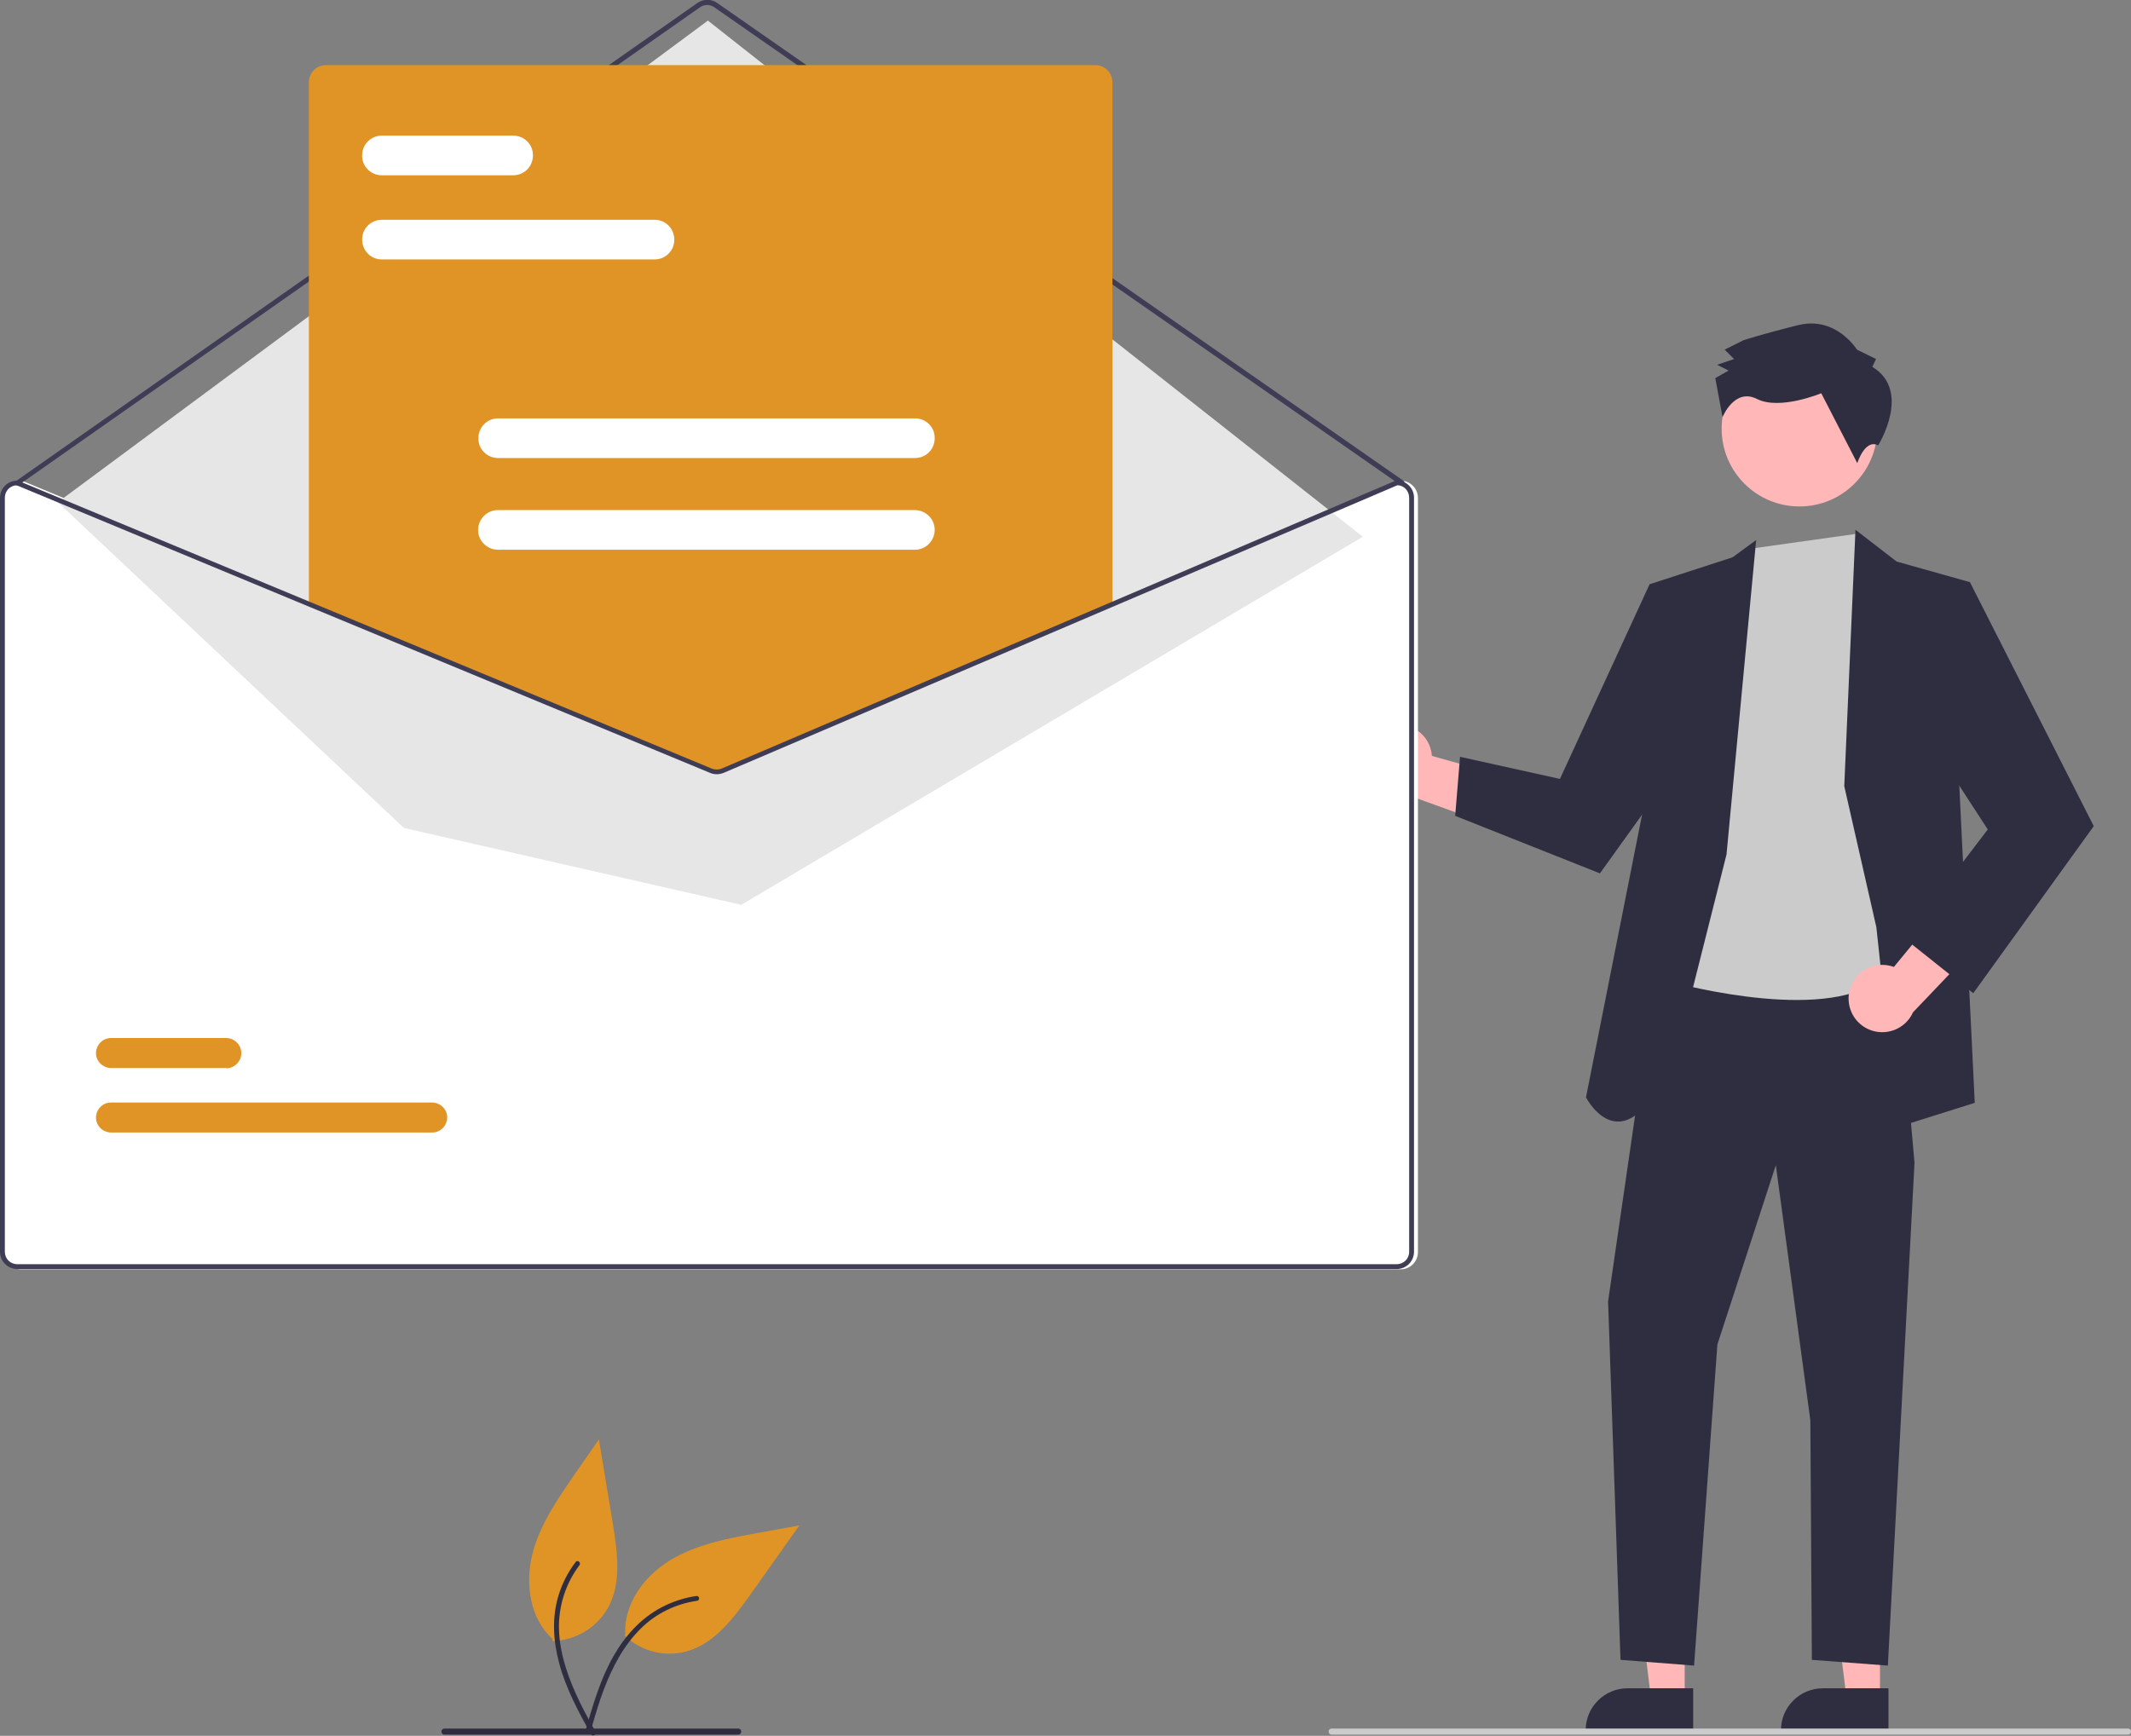 <?xml version="1.0" encoding="UTF-8"?>
<svg id="Layer_1" xmlns="http://www.w3.org/2000/svg" xmlns:xlink="http://www.w3.org/1999/xlink" version="1.1" viewBox="0 0 703.8 573.4">
  <rect x="0" y="0" width="703.8" height="573.4" fill="#808080" stroke="none"/>
  <!-- Generator: Adobe Illustrator 29.3.1, SVG Export Plug-In . SVG Version: 2.1.0 Build 151)  -->
  <defs>
    <style>
      .st0 {
        fill: #2f2e41;
      }

      .st1 {
        fill: #e6e6e6;
      }

      .st2 {
        fill: #3f3d56;
      }

      .st3 {
        fill: #e19426;
      }

      .st4 {
        fill: #fff;
      }

      .st5 {
        fill: #ffb7b7;
      }

      .st6 {
        fill: #cbcbcb;
      }
    </style>
  </defs>
  <path id="e77d6775-0d6e-4379-8bfc-a6b010ad5ee5-1937" class="st3" d="M206.3,540.3c5.5,5.2,13.2,7.2,20.5,5.2,9.2-2.6,15.4-10.9,20.9-18.6l16.3-23-13.8,2.5c-9.9,1.8-20,3.7-28.7,8.9s-15.5,14.5-15,24.5"/>
  <path id="a925376f-81ed-452b-bc21-27b5ed1cb659-1938" class="st0" d="M193.5,571.2c2.4-8.2,4.8-16.6,9.1-24.1,3.8-6.7,9-12.5,15.8-16.1,3.6-1.9,7.5-3.2,11.6-3.8,1.1-.1,1.2,1.5.2,1.6-7,1-13.6,4.2-18.6,9.2-5.6,5.5-9.3,12.6-12.1,19.9-1.7,4.4-3,9-4.3,13.5,0,.4-.5.7-.9.7-.5,0-.8-.5-.7-.9h0Z"/>
  <path class="st5" d="M459.3,239.7c5.9-1.4,11.9,2.2,13.3,8.1.2.6.2,1.3.3,1.9l37.8,10.6-15.4,13.3-33.5-12.1c-6.1,0-11.1-5-11-11.2,0-5.1,3.6-9.6,8.6-10.7h0Z"/>
  <polygon class="st5" points="556.4 561.3 545.3 561.3 540.1 518.8 556.4 518.8 556.4 561.3"/>
  <path class="st0" d="M559.2,572h-35.5v-.5c0-7.6,6.2-13.8,13.8-13.8h21.7s0,14.3,0,14.3Z"/>
  <polygon class="st5" points="620.9 561.3 609.9 561.3 604.6 518.8 620.9 518.8 620.9 561.3"/>
  <path class="st0" d="M623.7,572h-35.5v-.5c0-7.6,6.2-13.8,13.8-13.8h21.7s0,14.3,0,14.3Z"/>
  <polygon class="st0" points="547.4 317.6 531.1 429.9 535.2 548.3 559.5 550.2 567.2 444.1 586.5 384.9 597.9 469.2 598.4 548.3 623.5 550.2 632.3 384.1 625.9 311.9 547.4 317.6"/>
  <circle class="st5" cx="594.3" cy="141.6" r="25.7"/>
  <path class="st6" d="M578.5,181.2l-28.3,142.7s47.7,13.7,68.6,1.1,11.5-51.6,11.5-51.6l-3.8-66.4-7.1-16.8-6-13.9-34.9,4.9Z"/>
  <path class="st0" d="M570.2,282.4l9.8-104-7.8,5.7-27.4,8.9-1.9,73.2-19.1,96.3s13.7,26.7,30.6-17.5l15.8-62.7Z"/>
  <polygon class="st0" points="557.9 204 544.8 193 515.2 257.3 482.2 250 480.6 269.5 528.4 288.5 561 243.1 557.9 204"/>
  <polygon class="st0" points="609.1 259.7 612.8 175 626.4 185.5 650.6 192.3 647.1 259.7 652.2 364.3 626.8 372.3 619.7 306.3 609.1 259.7"/>
  <path class="st5" d="M610.8,327.8c1.1-6,6.8-10,12.8-8.9.6.1,1.3.3,1.9.5l24.9-30.3,6,19.5-24.6,25.8c-2.5,5.6-9.1,8.1-14.7,5.6-4.7-2.1-7.3-7.1-6.4-12.2h0Z"/>
  <polygon class="st0" points="634.4 201.7 650.6 192.3 691.5 272.9 651.7 328.1 629 310 656.5 274 631.4 235.4 634.4 201.7"/>
  <path class="st0" d="M618.4,121.1l1.2-2.5-6.3-3.1s-6.9-11.2-19.4-8.1-18.1,5-18.1,5l-6.2,3.1,3.1,3.1-5.6,1.9,3.8,1.9-4.4,2.5,2.4,12.9s3.9-9.8,11.4-6,21.2-1.9,21.2-1.9l11.9,23.1s2.5-8.1,6.9-5.9c0,0,11.2-17.9-1.9-25.9Z"/>
  <path class="st4" d="M462.6,158.7h-.2l-94.1,40.2-128.7,55c-1,.4-2.2.4-3.2,0l-132.8-55.1L7.3,158.8h-.1c0,0-.2,0-.2,0-3.2,0-5.7,2.6-5.7,5.7v249.1c0,3.2,2.6,5.7,5.7,5.7h455.6c3.2,0,5.7-2.6,5.7-5.7v-249.1c0-3.2-2.6-5.7-5.7-5.7Z"/>
  <path class="st2" d="M463,160.3c-.2,0-.3,0-.5-.1L235.9,2.4c-1.4-1-3.3-1-4.7,0L6.2,160.2c-.4.3-.9.2-1.1-.2-.3-.4-.2-.9.2-1.1L230.3,1c2-1.4,4.6-1.4,6.6,0l226.6,157.8c.4.3.5.8.2,1.1-.2.2-.4.4-.7.4h0Z"/>
  <polygon class="st1" points="19.1 165.9 233.8 6.8 450.1 177.3 244.8 298.9 133.4 273.5 19.1 165.9"/>
  <path class="st3" d="M142.8,374.1H36.7c-2.7,0-5-2.2-5-4.9,0-2.7,2.2-5,4.9-5h106.1c2.7,0,5,2.2,5,4.9,0,2.7-2.2,5-4.9,5h0Z"/>
  <path class="st3" d="M74.8,352.8h-38.1c-2.7,0-5-2.2-5-4.9s2.2-5,4.9-5c0,0,0,0,0,0h38.1c2.7,0,5,2.2,5,5,0,2.7-2.2,4.9-4.9,5h0Z"/>
  <path class="st3" d="M236.8,254.6c-.8,0-1.6-.2-2.4-.5l-132.4-54.9V27.2c0-3.2,2.6-5.7,5.7-5.7h254c3.2,0,5.7,2.6,5.7,5.7v172.1h-.2c0,.1-128.1,54.8-128.1,54.8-.8.3-1.6.5-2.4.5Z"/>
  <path class="st2" d="M461.3,158.7h-.2l-94.1,40.2-128.7,55c-1,.4-2.2.4-3.2,0l-132.8-55.1L6,158.8h-.1c0,0-.2,0-.2,0C2.6,158.7,0,161.3,0,164.4v249.1c0,3.2,2.6,5.7,5.7,5.7h455.6c3.2,0,5.7-2.6,5.7-5.7v-249.1c0-3.2-2.6-5.7-5.7-5.7ZM465.4,413.5c0,2.3-1.8,4.1-4.1,4.1H5.7c-2.3,0-4.1-1.8-4.1-4.1v-249.1c0-2.2,1.7-4,3.9-4.1l96.8,40.2,132.2,54.8c1.4.6,3,.6,4.5,0l128.1-54.7,94.4-40.3c2.2,0,3.9,1.9,3.9,4.1v249.1Z"/>
  <path class="st4" d="M216.2,85.7h-90.1c-3.6,0-6.5-2.9-6.5-6.6,0-3.6,2.9-6.5,6.5-6.5h90.1c3.6,0,6.5,2.9,6.5,6.6,0,3.6-2.9,6.5-6.5,6.5Z"/>
  <path class="st4" d="M169.5,57.9h-43.4c-3.6,0-6.6-2.9-6.5-6.6,0-3.6,2.9-6.5,6.5-6.5h43.4c3.6,0,6.6,2.9,6.5,6.6,0,3.6-2.9,6.5-6.5,6.5Z"/>
  <path class="st4" d="M302.2,151.3h-137.7c-3.6,0-6.6-2.9-6.5-6.6,0-3.6,2.9-6.5,6.5-6.5h137.7c3.6,0,6.6,2.9,6.5,6.6,0,3.6-2.9,6.5-6.5,6.5Z"/>
  <path class="st4" d="M302.2,181.6h-137.7c-3.6,0-6.6-2.9-6.6-6.5,0-3.6,2.9-6.6,6.5-6.6,0,0,0,0,0,0h137.7c3.6,0,6.6,2.9,6.6,6.5,0,3.6-2.9,6.6-6.5,6.6,0,0,0,0,0,0Z"/>
  <path class="st6" d="M702.8,573h-263c-.6,0-1-.4-1-1s.4-1,1-1h263c.6,0,1,.4,1,1s-.4,1-1,1Z"/>
  <path class="st0" d="M243.8,573h-97c-.6,0-1-.4-1-1s.4-1,1-1h97c.6,0,1,.4,1,1s-.4,1-1,1Z"/>
  <path id="e8398aff-523f-434a-af20-c024070a1d12-1939" class="st3" d="M182.5,542.1c7.5-.2,14.4-4.3,18.2-10.8,4.7-8.3,3.2-18.6,1.7-28l-4.6-27.8-8,11.5c-5.7,8.3-11.6,16.8-14,26.5s-.8,21.2,6.7,27.9"/>
  <path id="e2bc4c04-3c78-4f76-9d7c-3717db50fbca-1940" class="st0" d="M195.2,573c-4.1-7.5-8.3-15.2-10.5-23.5-2-7.4-2.5-15.2-.2-22.6,1.2-3.9,3.1-7.6,5.6-10.9.6-.9,1.9.2,1.3,1-4.3,5.7-6.6,12.5-6.8,19.6-.1,7.9,2.3,15.5,5.5,22.7,1.9,4.3,4.2,8.5,6.5,12.6.3.4.2.9-.2,1.2-.4.3-.9.2-1.2-.2h0Z"/>
</svg>